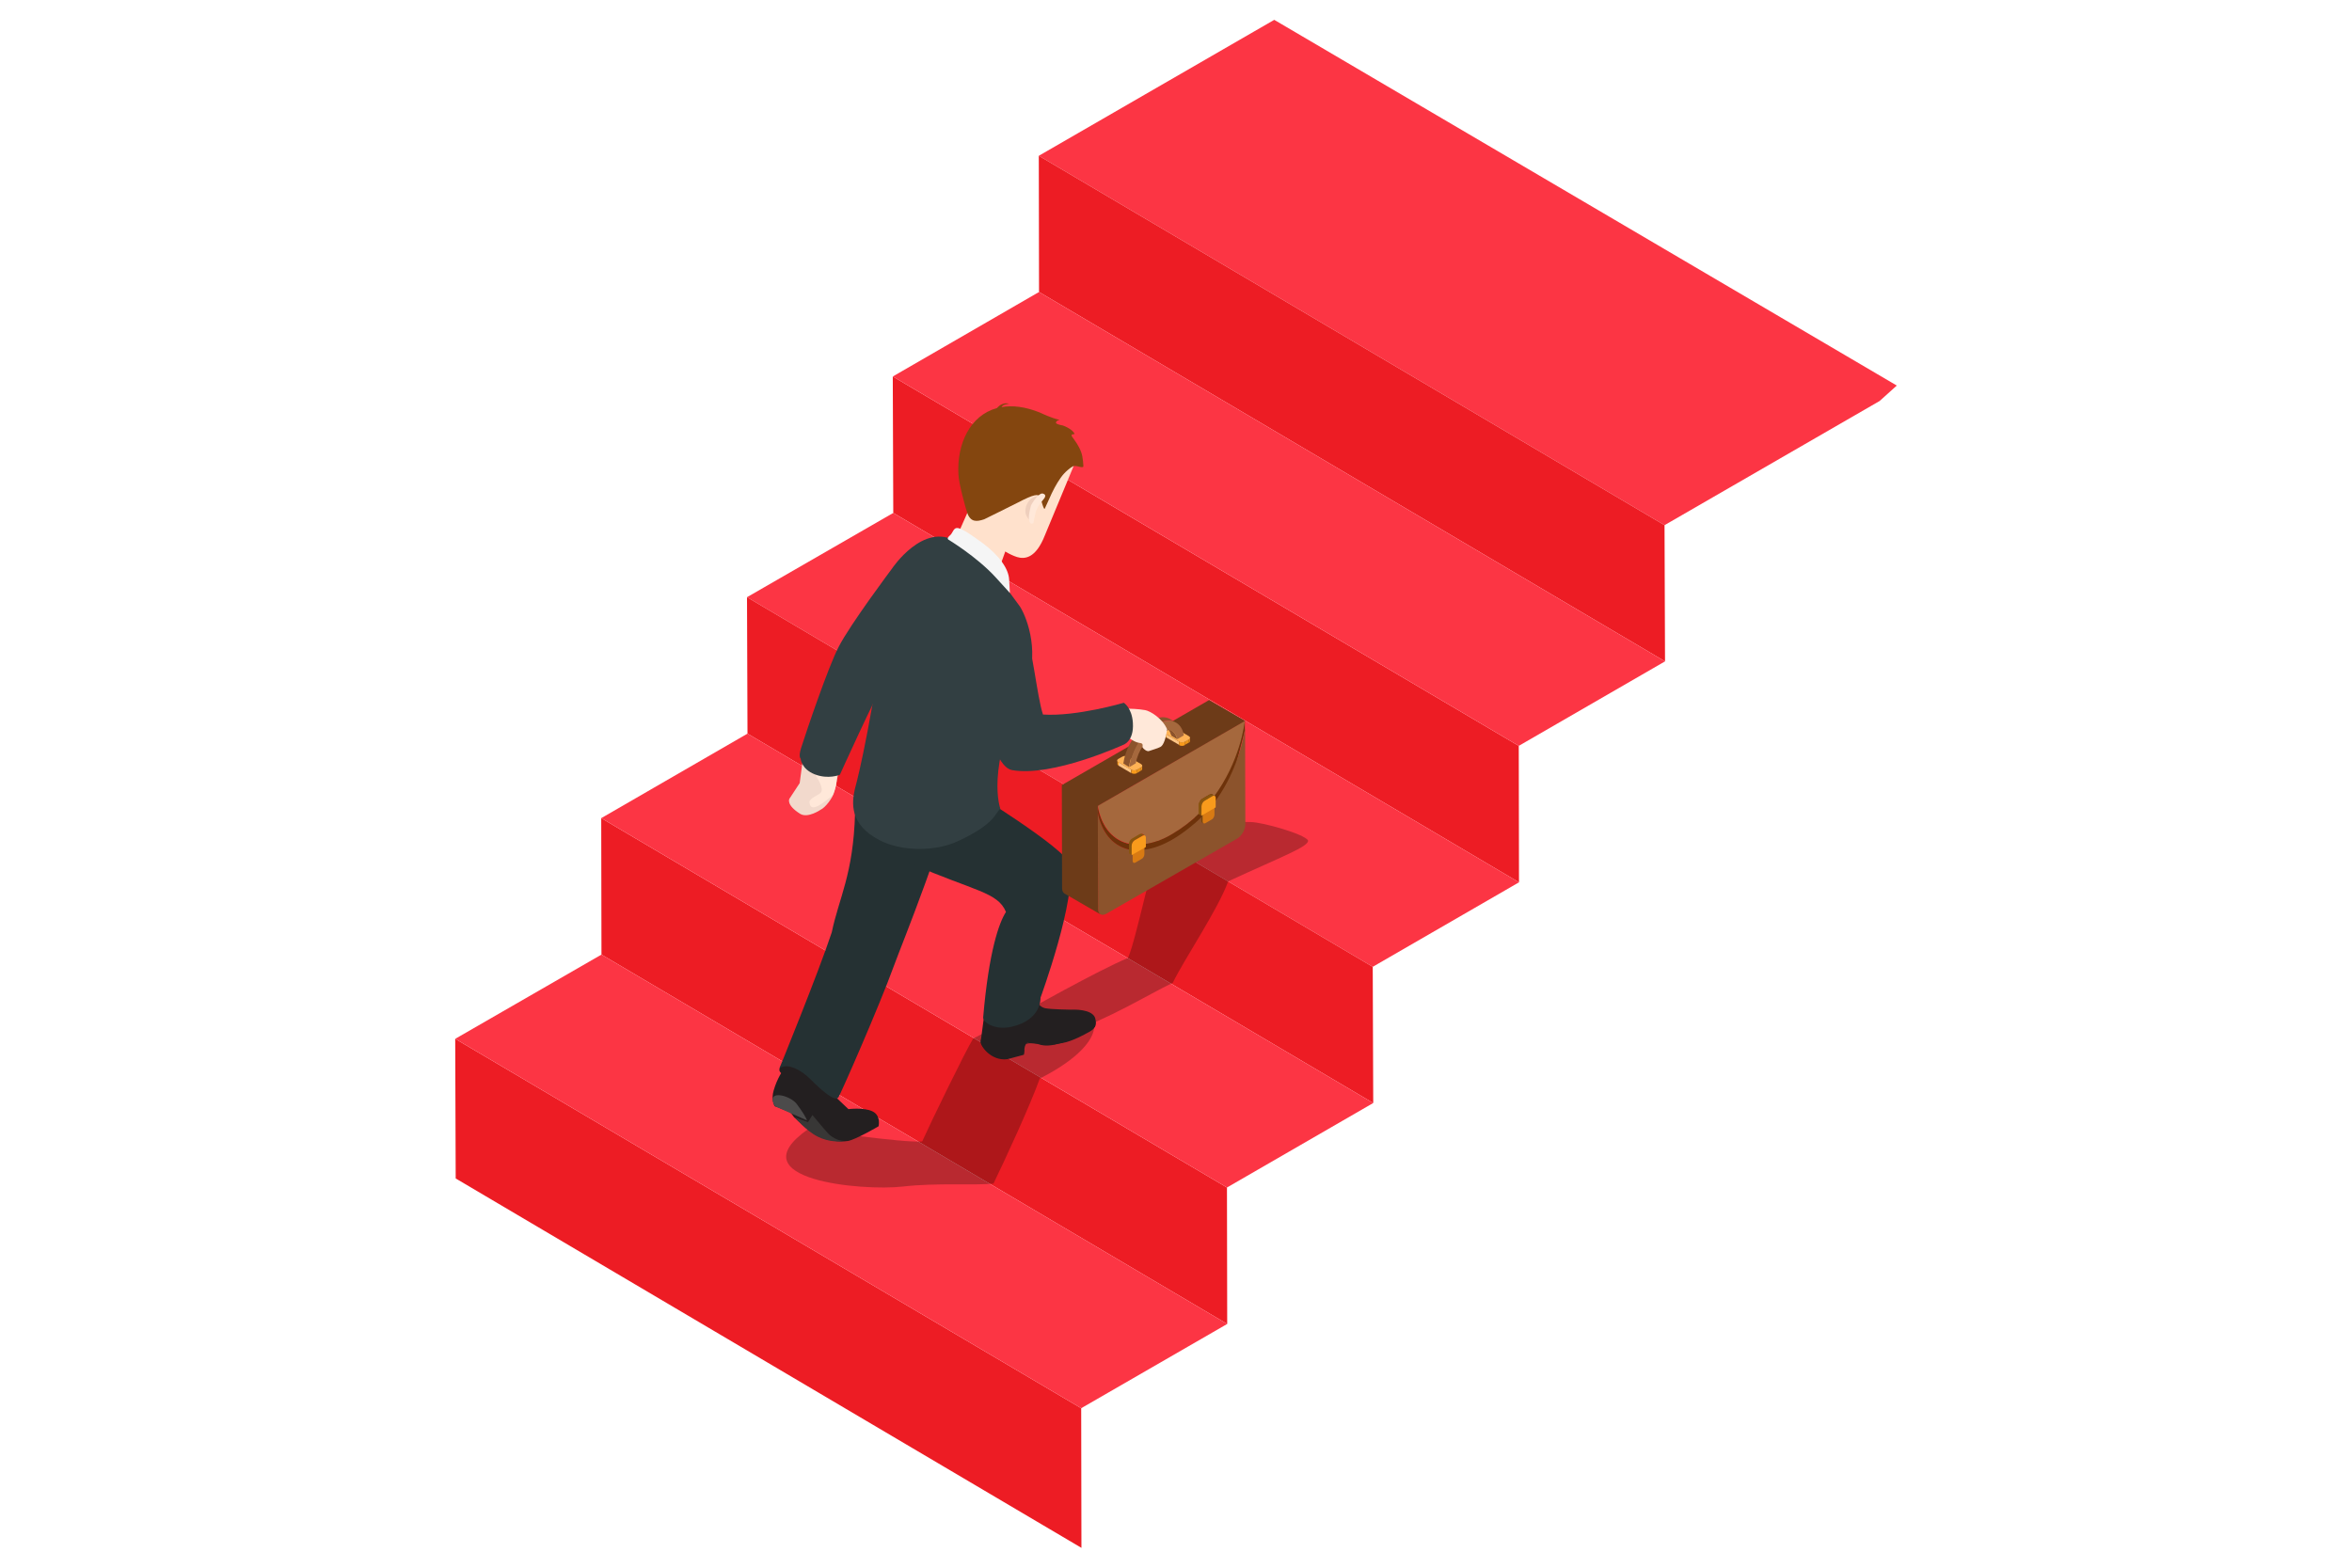 <?xml version="1.0" encoding="utf-8"?>
<!-- Generator: Adobe Illustrator 25.2.3, SVG Export Plug-In . SVG Version: 6.00 Build 0)  -->
<svg version="1.1" id="_xFF91_饑1" xmlns="http://www.w3.org/2000/svg" xmlns:xlink="http://www.w3.org/1999/xlink" x="0px"
	 y="0px" viewBox="0 0 960 640" style="enable-background:new 0 0 960 640;" xml:space="preserve">
<style type="text/css">
	.st0{fill:#FC3544;}
	.st1{fill:#ED1C24;}
	.st2{opacity:0.29;fill:#160B01;}
	.st3{fill:#F2D9CC;}
	.st4{fill:#FFE8D9;}
	.st5{fill:#323F42;}
	.st6{fill:#231F20;}
	.st7{fill:#253133;}
	.st8{fill:#383736;}
	.st9{fill:#4C4B4B;}
	.st10{fill:#FFE1CC;}
	.st11{fill:#F5F5F5;}
	.st12{fill:#84460F;}
	.st13{fill:#EFCFBD;}
	.st14{fill:#6D320A;}
	.st15{enable-background:new    ;}
	.st16{fill:#8C532C;}
	.st17{fill:#A5683D;}
	.st18{fill:#6D3B18;}
	.st19{fill:#EB921A;}
	.st20{fill:#D87A13;}
	.st21{fill:#89550F;}
	.st22{fill:#F99B1C;}
	.st23{fill:#75460D;}
	.st24{clip-path:url(#SVGID_1_);enable-background:new    ;}
	.st25{clip-path:url(#SVGID_2_);enable-background:new    ;}
	.st26{fill:#EA921A;}
	.st27{fill:#FFC585;}
	.st28{clip-path:url(#SVGID_3_);enable-background:new    ;}
	.st29{fill:#FFB255;}
	.st30{clip-path:url(#SVGID_4_);enable-background:new    ;}
	.st31{clip-path:url(#SVGID_5_);enable-background:new    ;}
	.st32{clip-path:url(#SVGID_6_);enable-background:new    ;}
	.st33{clip-path:url(#SVGID_7_);enable-background:new    ;}
</style>
<g>
	<g>
		<g>
			<polygon class="st0" points="679.4,214.4 424,63.6 520.1,8.1 774.2,157.4 767.2,163.7 			"/>
		</g>
		<g>
			<polygon class="st1" points="679.6,270 424.1,119.2 424,63.6 679.4,214.4 			"/>
		</g>
		<g>
			<polygon class="st1" points="620,360.2 364.6,209.4 364.4,153.7 619.9,304.5 			"/>
		</g>
		<g>
			<polygon class="st0" points="619.9,304.5 364.4,153.7 424.1,119.2 679.6,270 			"/>
		</g>
		<g>
			<polygon class="st0" points="560.3,394.7 304.9,243.8 364.6,209.4 620,360.2 			"/>
		</g>
		<g>
			<polygon class="st1" points="560.5,450.3 305.1,299.5 304.9,243.8 560.3,394.7 			"/>
		</g>
		<g>
			<polygon class="st1" points="500.9,540.5 245.5,389.7 245.4,334 500.8,484.8 			"/>
		</g>
		<g>
			<polygon class="st0" points="500.8,484.8 245.4,334 305.1,299.5 560.5,450.3 			"/>
		</g>
		<g>
			<polygon class="st1" points="441.4,631.9 186,481.1 185.8,424.1 441.3,574.9 			"/>
		</g>
		<g>
			<polygon class="st0" points="441.3,574.9 185.8,424.1 245.5,389.7 500.9,540.5 			"/>
		</g>
	</g>
	<g>
		<path class="st2" d="M329.8,461c0,0,39,5.7,46.6,5c3.4-7.6,17.7-37,20.8-42c30.2-16.2,41.2-9.8,46.2-9c5.7,1,6.1,12.6-19,25.3
			c-4,11.2-14.3,33.4-18.9,42.9c-7,0.8-23.2-0.4-37,1.2C352.1,486.3,300.3,481.7,329.8,461z"/>
		<path class="st2" d="M416.3,414.1c0,0,32.7-18.4,44.1-23c3.4-7.6,10.3-42.3,13.3-47.2c18.9-10.1,29.3-8.3,36.8-8.3
			c4.5,0,21.8,4.8,23.4,7.5c0.4,2.5-10.5,6.5-32.6,16.7c-4,11.2-18,31.9-22.6,41.4c-10,4.8-26.7,15.1-41.7,19.9
			C421.3,426,397.8,425.6,416.3,414.1z"/>
		<path class="st3" d="M337.1,294.1l-8.6,12l-1.1,6.1l-1,7.5l-4.2,6.4c0,0-1.5,2.5,4.5,6.2c3.1,1.8,8.2-1.7,8.2-1.7
			c2-0.9,4.9-4.8,5.6-7.2c0.7-2.2,2.6-12.9,2.6-12.9C343.1,307.2,340.7,294,337.1,294.1z"/>
		<path class="st4" d="M332.8,310.4c0,0-1.6,3.3,0.6,6.9c2.2,3.6,2,5,2,5s0.2,1.1-1.1,1.9c-1.3,0.8-4.1,2-3.9,3.4
			c0.2,1.3,0.6,2.5,2.6,1.8c2-0.6,6.7-4.6,6.7-4.6s2-3.6,1.8-7.1c-0.3-5.3-2.4-7-2.4-7S334.7,307.7,332.8,310.4z"/>
		<path class="st5" d="M332.5,316.1c-5.5-2.2-5.7-6.4-5.7-6.4s-1-0.6,0.2-4.4c2.3-7.2,11-32.9,15.3-41.2c4.7-9.2,21.8-32,21.8-32
			s12.8-19.2,26.2-11c8,4.9-2.8,14.4-6.8,21.6c-3.1,5.7-16.3,24.2-21.1,32.7c-5.6,9.9-19.6,40.9-19.6,40.9S338.1,318.3,332.5,316.1z
			"/>
		<g>
			<path class="st6" d="M326,435c0,0-3.6-4.3-4.4-3.9c-0.8,0.4-3.2,4.5-3.4,5.1c-0.2,0.6-0.2,1.4,1.2,2.3
				C320.8,439.5,326,435,326,435z"/>
			<path class="st6" d="M324.2,432c0,0-5.6,3.6-8.4,13.1c-1.2,3.9,0.4,6.5,0.4,6.5s3.3,1.2,6.2,2.5c0.6,0.3,1.3,1.5,1.7,2
				c5.5,5.2,8.2,6.8,9.1,7.3c4.2,2.4,9.6,2.9,12.9,2.4c3.3-0.6,12.5-6,12.5-6s1.1-4.4-2.5-6.1c-3.5-1.7-9.8-0.9-9.8-0.9
				s-7.8-7.3-10.5-10.2C333.1,439.7,324.2,432,324.2,432z"/>
			<path class="st7" d="M390.5,317.4c-3.2,21.3-22.8,69-25.6,76.8c-6.1,16.8-21.8,52.5-22.7,53.8c-0.3,0.4-1.6,2.5-11.5-7.5
				c-3.1-3.1-9.1-7-12.6-4.3c0,0,16-39.2,21.4-55.6c2.9-14,8.8-23.6,9.5-48.6c0.4-13.9,6.2-26.1,6.2-26.1L390.5,317.4z"/>
			<path class="st8" d="M331.6,455.2c0.3,0.3,5.9,7.2,7.1,8.2c2.7,2.1,4.6,2.3,5.9,2.4c-1.7,0.4-6.5,0.4-10.7-1.7
				c-5.1-2.5-9.5-8.1-9.7-8.1c-0.4,0,5.6,2.1,5.6,2.1L331.6,455.2z"/>
			<path class="st9" d="M325.2,450.7c2.2,2.9,3.9,5.7,4.2,6.7l-13.1-5.8c0,0-0.6-0.9-0.9-2.1C314.6,445.1,322.8,447.5,325.2,450.7z"
				/>
		</g>
		<g>
			<path class="st6" d="M422,405.1c0,0,0.6,5.6,4.6,6.5c2.4,0.5,10.4,0.6,10.4,0.6c4.3-0.2,9.5,0.6,10.1,3.8c0,0,0.3,1.3,0.1,1.9
				c-0.5,2.3,0.5,0.4-3,2.8c0,0-6.6,3.7-10.5,4.9c-4.9,1.6-7.3,1.3-8.8,1c0,0-2.9-1-4.8-1c-2.1,0-1.9,2.7-2.2,4.7l-6.7,1.8
				c-6.7,0.9-11.1-5.5-10.9-7l2.2-16.5L422,405.1z"/>
			<g>
				<path class="st6" d="M422.5,425.3c1.8,0.2,3.9,0.2,9.5-0.6c4.7-0.6,11.8-4.4,11.8-4.4c1.7-1,3.2-2.2,3.4-3.6c0,0.5,0,1.1,0,1.3
					c-0.1,2.1-2.1,3-3.8,3.9c0,0-5.6,3.2-9.7,3.9c-5.2,1-6,0.7-8.2,0.5c0,0-2.9-0.3-4.8-0.4c-0.8-0.1-2.1,0.3-2.1,0.5
					C418.7,426.4,419.2,425,422.5,425.3z"/>
				<path class="st6" d="M411.4,430.3l6.7-1.8c-0.1,0.7-0.1,1.4-0.2,2.1l-6.7,1.8c-6.7,0.9-11.1-5.5-10.9-7l0.3-2.1
					C400.4,424.9,404.7,431.2,411.4,430.3z"/>
			</g>
		</g>
		<path class="st7" d="M395,321.9c0,0,40.1,24.5,41.5,30.8c3.2,13.7-11.8,54.6-11.8,54.6s0.6,9.1-11.9,11.9
			c-7,1.5-11.6-1.9-11.5-3.9c2.3-26.9,6.5-38.7,9.3-43c-3.3-8.1-12.9-8.5-38.2-19.5c-11.1-4.9-12-20.4-12-20.4L395,321.9z"/>
		<path class="st5" d="M416.3,247.6c3.2,5,8.5,20.2,1.8,33.7c-16,32.6-9.8,48.8-9.8,48.8c-2.3,2.2-2.3,6.3-17.3,13.3
			c-9.5,4.4-23.1,4.2-32-0.4c-12.4-6.4-11.3-15.4-10.1-20.8c0,0,5-17.1,12.4-66.6c5.3-35.6,25.8-35.7,25.8-35.7l15.9,9.6
			L416.3,247.6z"/>
		<g>
			<path class="st10" d="M427.2,180.1l13.2,4.9l-13.9,33.5c-3.8,9.7-8.4,9.8-11.4,8.9c-6.2-2-12-7.7-14.8-10.9
				c-5.4-6.2-1.6-17.7-1.3-18.6l5.3-23.7L427.2,180.1z"/>
			<path class="st10" d="M389.6,221.2l8.8-19.9l17.4,8.6l-7.4,20.6c-0.7,3,1.2,4.3,2.2,7.3l-11.3-10L389.6,221.2z"/>
			<g>
				<path class="st11" d="M392.9,216.3c-2.3-1.2-3.1-0.9-3.9,0.5c-0.9,1.6-0.9,1.4-1.7,2.2c-0.9,0.9-0.2,1.3-0.2,1.3
					s11.5,6.9,19.2,15.3c5.5,6,5.9,6.5,5.9,6.5l-0.3-5.4c-0.2-4.6-4.1-9.9-10.7-14.9C401.1,221.8,395.8,217.7,392.9,216.3z"/>
			</g>
			<path class="st12" d="M406.9,166.6c0.5-0.5,1.3-1.4,2.4-1.7c1.4-0.5,2.6-0.1,2.6-0.1s-0.4,0-1.8,0.4c-0.7,0.2-1.1,0.6-1.3,1
				c4.4-0.8,9.6-0.2,15.6,2.2c0.7,0.3,4.7,2.3,8.1,3c0.2,0-1.5,0.2-1.5,1.2c0,0.5,1.7,0.9,2.8,1.1c0.8,0.2,4.3,1.8,4.8,3.5
				c0,0.1-1.9-0.1-1,1.1c1.3,1.8,2.7,3.6,3.7,6.3c0.8,2.1,0.9,5.9,0.9,5.9c-0.7,0.8-3.1-0.9-4.5,0c-0.7,0.4-3,2-4.8,4.6
				c-1.8,2.6-3.2,5.2-4.8,8.9l-1.6,3.5c-0.4,1.3-1.4-3.2-2-4.6c-0.6-1.4-2.6-1.1-8.9,2.2c-2.7,1.4-13.9,6.9-13.9,6.9
				c-3,1-5.5,1.3-6.9-2.6c-0.5-1.3-3.5-12.1-3.6-15.7C390.5,181.3,395.9,169.6,406.9,166.6z"/>
			<g>
				<path class="st13" d="M424.3,202.5c0,0-3-0.3-4.8,2.7c-1.3,2.1-1,4.3-0.7,5c0.8,1.8,1.9,2.5,1.9,2.5s1.5-5.6,1.8-6.6
					C422.8,205.1,424.3,202.5,424.3,202.5z"/>
				<path class="st4" d="M425.9,201.6c0,0,1.7,0.4-0.1,2.4c-1.8,2-2.4,3.3-2.9,4.6c-0.4,1.2-1.1,4.9-1.1,4.9s-1.4,1.2-1.8-1.3
					c-0.2-1.2,0.1-3.2,0.8-5.8C421.2,205.4,424.3,200.6,425.9,201.6z"/>
			</g>
		</g>
		<g>
			<path class="st14" d="M508.1,294.3l0,4c0,0-9.4,36.9-9.7,36.6c-0.3-0.3-15-1.7-15-1.7L508.1,294.3z"/>
			<g class="st15">
				<g class="st15">
					<path class="st14" d="M495.2,331.7c0,0.5-0.2,1.1-0.5,1.6L495.2,331.7z"/>
				</g>
			</g>
			<g>
				<path class="st16" d="M448.1,329l0,2.8l0.3,1.4c1.8,7.6,6.5,12.4,12.8,13.7c0,0,13.1-1.9,17.1-4.2c4.2-2.5,10.9-8.5,11.6-8.9
					l5.4-5.7c8.8-11.6,11.7-24.1,12.6-29.1l0.3-1.7l0.1,39.3c0,2.1-1.5,4.7-3.4,5.8L451.6,373c-1.9,1.1-3.4,0.2-3.4-1.9L448.1,329z"
					/>
			</g>
			<g>
				<path class="st14" d="M448.1,329.5c1.6,8.5,6.4,13.8,13.1,15.1c0,0.1,0,0.2,0,0.2l0,2.1c-6.3-1.3-10.9-6-12.8-13.7l-0.3-1.4
					L448.1,329.5z"/>
			</g>
			<g>
				<path class="st17" d="M508.1,294.3c-0.1,0.8-1.8,16.5-12.9,31.3v-0.5c0-0.9-0.6-1.2-1.4-0.8l-3.1,1.8c-0.7,0.4-1.3,1.5-1.3,2.3
					l0,3.8c-3.1,3.1-6.8,5.9-11,8.4c-4,2.3-7.9,3.7-11.4,4.1l0-3.3c0-0.8-0.6-1.2-1.3-0.8l-3.1,1.8c-0.7,0.4-1.2,1.3-1.3,2.1
					c-6.7-1.3-11.5-6.6-13.1-15.1l0-0.5l18.8-10.8l2.7-1.6l16.9-9.8l2.7-1.6L508.1,294.3z"/>
			</g>
			<path class="st18" d="M493.5,285.8l14.7,8.5L448.1,329l0,2.8l0.1,39.3c0,1.1,0.4,1.8,1,2.2l-14.7-8.5c-0.6-0.4-1-1.1-1-2.2
				l-0.1-42.1L493.5,285.8z"/>
			<g>
				<path class="st14" d="M467,344.6c3.5-0.4,7.4-1.7,11.4-4.1c4.2-2.5,7.9-5.3,11-8.4l1.4,0.4l-0.3,1c-3.1,3.1-7.9,6.9-12.1,9.3
					c-4,2.3-7.9,3.7-11.4,4.1L467,344.6z"/>
			</g>
			<g>
				<polygon class="st19" points="462.3,348.3 461.8,347.9 466.5,345.2 467.1,345.5 				"/>
			</g>
			<g>
				<path class="st20" d="M467.1,345.5l0,3.2c0,0.8-0.5,1.7-1.2,2l-2.4,1.4c-0.6,0.4-1.2,0.1-1.2-0.7l0-3.2L467.1,345.5z"/>
			</g>
			<path class="st21" d="M462.1,342.3l3.1-1.8c0.4-0.2,0.7-0.2,1-0.1l1.2,0.7c-0.2-0.1-0.6-0.1-1,0.1l-3.1,1.8
				c-0.7,0.4-1.3,1.4-1.3,2.3l0,3.8l-1.2-0.7l0-3.8C460.7,343.7,461.4,342.7,462.1,342.3z"/>
			<g>
				<path class="st22" d="M466.4,341.2c0.7-0.4,1.3-0.1,1.3,0.8l0,3.8l-5.8,3.3l0-3.8c0-0.9,0.6-1.9,1.3-2.3L466.4,341.2z"/>
			</g>
			<g>
				<g class="st15">
					<path class="st23" d="M490.9,332.1l0,3.2c0,0.4,0.1,0.6,0.3,0.8l-0.6-0.3c-0.2-0.1-0.3-0.4-0.3-0.8l0-3.2L490.9,332.1z"/>
					<g>
						<polygon class="st19" points="490.9,332.1 490.3,331.8 495.1,329 495.7,329.4 						"/>
					</g>
					<g>
						<path class="st20" d="M495.7,329.4l0,3.2c0,0.7-0.5,1.7-1.2,2l-2.4,1.4c-0.6,0.4-1.2,0.1-1.2-0.7l0-3.2L495.7,329.4z"/>
					</g>
				</g>
			</g>
			<path class="st21" d="M490.6,326.2l3.1-1.8c0.4-0.2,0.7-0.2,1-0.1l1.2,0.7c-0.2-0.1-0.6-0.1-1,0.1l-3.1,1.8
				c-0.1,0.1-0.3,0.2-0.4,0.3c0,0-0.1,0-0.1,0.1c-0.5,0.5-0.9,1.3-0.9,1.9l0,3.8l-1.2-0.7l0-3.8C489.3,327.6,490,326.6,490.6,326.2z
				"/>
			<g>
				<path class="st22" d="M494.9,325c0.7-0.4,1.3-0.1,1.3,0.8l0,3.8l-5.8,3.4l0-3.8c0-0.9,0.6-1.9,1.3-2.3L494.9,325z"/>
			</g>
			<g>
				<g class="st15">
					<g class="st15">
						<defs>
							<path id="SVGID_15_" class="st15" d="M456.1,311.9l0-1.4c0,0.2,0.2,0.5,0.5,0.7l0,1.4C456.2,312.4,456.1,312.2,456.1,311.9z"
								/>
						</defs>
						<clipPath id="SVGID_1_">
							<use xlink:href="#SVGID_15_"  style="overflow:visible;"/>
						</clipPath>
						<g class="st24">
							<path class="st22" d="M456.6,311.2l0,1.4c-0.3-0.2-0.5-0.4-0.5-0.7l0-1.4C456.1,310.8,456.2,311,456.6,311.2L456.6,311.2z"/>
						</g>
					</g>
					<g class="st15">
						<defs>
							<path id="SVGID_17_" class="st15" d="M466.2,312.6l0,1.4c0,0.2-0.2,0.5-0.5,0.7l0-1.4C466,313.1,466.2,312.8,466.2,312.6z"/>
						</defs>
						<clipPath id="SVGID_2_">
							<use xlink:href="#SVGID_17_"  style="overflow:visible;"/>
						</clipPath>
						<g class="st25">
							<path class="st26" d="M466.2,312.6l0,1.4c0,0.2-0.2,0.5-0.5,0.7l0-1.4C466,313.1,466.2,312.8,466.2,312.6L466.2,312.6z"/>
						</g>
					</g>
					<g>
						<polygon class="st26" points="465.7,313.3 465.7,314.6 464.1,315.6 464.1,314.2 						"/>
					</g>
					<g>
						<polygon class="st27" points="461.7,314.2 461.7,315.6 456.6,312.6 456.6,311.2 						"/>
					</g>
					<g class="st15">
						<defs>
							<path id="SVGID_19_" class="st15" d="M464.1,314.2l0,1.4c-0.6,0.4-1.7,0.4-2.3,0l0-1.4C462.4,314.6,463.4,314.6,464.1,314.2z
								"/>
						</defs>
						<clipPath id="SVGID_3_">
							<use xlink:href="#SVGID_19_"  style="overflow:visible;"/>
						</clipPath>
						<g class="st28">
							<path class="st22" d="M464.1,314.2l0,1.4c-0.6,0.4-1.7,0.4-2.3,0l0-1.4C462.4,314.6,463.4,314.6,464.1,314.2L464.1,314.2z"/>
						</g>
					</g>
					<g>
						<path class="st29" d="M465.7,311.9c0.7,0.4,0.7,1,0,1.4l-1.6,0.9c-0.6,0.4-1.7,0.4-2.4,0l-5.2-3c-0.7-0.4-0.7-1,0-1.4l1.6-0.9
							c0.7-0.4,1.7-0.4,2.4,0L465.7,311.9z"/>
					</g>
				</g>
			</g>
			<g>
				<g class="st15">
					<g class="st15">
						<defs>
							<path id="SVGID_21_" class="st15" d="M475.6,300.5l0-1.4c0,0.2,0.2,0.5,0.5,0.7l0,1.4C475.8,301,475.6,300.7,475.6,300.5z"/>
						</defs>
						<clipPath id="SVGID_4_">
							<use xlink:href="#SVGID_21_"  style="overflow:visible;"/>
						</clipPath>
						<g class="st30">
							<path class="st22" d="M476.1,299.8l0,1.4c-0.3-0.2-0.5-0.4-0.5-0.7l0-1.4C475.6,299.3,475.8,299.6,476.1,299.8L476.1,299.8z"
								/>
						</g>
					</g>
					<g class="st15">
						<defs>
							<path id="SVGID_23_" class="st15" d="M485.7,301.2l0,1.4c0,0.2-0.2,0.5-0.5,0.7l0-1.4C485.6,301.7,485.7,301.4,485.7,301.2z"
								/>
						</defs>
						<clipPath id="SVGID_5_">
							<use xlink:href="#SVGID_23_"  style="overflow:visible;"/>
						</clipPath>
						<g class="st31">
							<path class="st26" d="M485.7,301.2l0,1.4c0,0.2-0.2,0.5-0.5,0.7l0-1.4C485.6,301.7,485.7,301.4,485.7,301.2L485.7,301.2z"/>
						</g>
					</g>
					<g>
						<polygon class="st26" points="485.2,301.8 485.2,303.2 483.6,304.1 483.6,302.8 						"/>
					</g>
					<g>
						<polygon class="st27" points="481.3,302.8 481.3,304.1 476.1,301.1 476.1,299.8 						"/>
					</g>
					<g class="st15">
						<defs>
							<path id="SVGID_25_" class="st15" d="M483.6,302.8l0,1.4c-0.6,0.4-1.7,0.4-2.3,0l0-1.4C481.9,303.2,483,303.1,483.6,302.8z"
								/>
						</defs>
						<clipPath id="SVGID_6_">
							<use xlink:href="#SVGID_25_"  style="overflow:visible;"/>
						</clipPath>
						<g class="st32">
							<path class="st22" d="M483.6,302.8l0,1.4c-0.6,0.4-1.7,0.4-2.3,0l0-1.4C481.9,303.2,483,303.1,483.6,302.8L483.6,302.8z"/>
						</g>
					</g>
					<g>
						<path class="st29" d="M485.2,300.5c0.7,0.4,0.7,1,0,1.4l-1.6,0.9c-0.6,0.4-1.7,0.4-2.3,0l-5.2-3c-0.7-0.4-0.7-1,0-1.4l1.6-0.9
							c0.6-0.4,1.7-0.4,2.4,0L485.2,300.5z"/>
					</g>
				</g>
			</g>
			<g>
				<defs>
					<path id="SVGID_27_" d="M475.8,296.9l2.3,1.4c1.1,0.6,1.9,1.8,2.3,3.4l-2.3-1.4C477.7,298.7,476.9,297.6,475.8,296.9z"/>
				</defs>
				<use xlink:href="#SVGID_27_"  style="overflow:visible;fill:#8C532C;"/>
				<clipPath id="SVGID_7_">
					<use xlink:href="#SVGID_27_"  style="overflow:visible;"/>
				</clipPath>
				<g class="st33">
					<path class="st16" d="M480.5,301.7l-2.3-1.4c-0.4-1.6-1.2-2.8-2.3-3.4l2.3,1.4C479.3,298.9,480.1,300.1,480.5,301.7
						L480.5,301.7z"/>
				</g>
			</g>
			<path class="st16" d="M477.7,293.6c-6.5-3.8-17.7,6.8-19.2,18.1l2.3,1.4c1.6-11.3,12.7-21.9,19.2-18.1L477.7,293.6z"/>
			<g>
				<path class="st17" d="M472,295.8c5.6-3.2,10.3-1.2,11.2,4.4l-2.7,1.6c-0.9-3.9-4.4-5.2-8.5-2.8c-4.1,2.4-7.6,7.7-8.4,12.6
					l-2.7,1.6C461.7,306.4,466.4,299,472,295.8z"/>
			</g>
		</g>
		<path class="st4" d="M454.9,289.5c0,0,6.8-0.6,12.5,0.4c1.9,0.3,7.1,3.3,9,7.9c-0.5,3.3-1.4,6.4-2.7,7.1c-1.3,0.7-3.4,1.2-4.7,1.7
			c-0.7,0.3-2.2-0.6-2.7-1.6c0.3-1.2-0.1-1.6-1.1-1.7c-2.4-0.2-4.7-2.6-6.2-2.9c-3.8-0.8-4.7,0.3-4.7,0.3L454.9,289.5z"/>
		<path class="st5" d="M462.4,295.1c0.5,7.7-4,9-4,9s-28.8,13.2-45.3,10.3c-10.1-1.8-14.8-43.1-14.8-43.1s-7.9-24.1,2-29.6
			c8.2-4.6,14.3,3.9,17.2,11.7c3.9,10.4,5.7,30.7,8.2,38.3c13.7,0.9,33-4.8,33-4.8S462,288.9,462.4,295.1z"/>
	</g>
</g>
</svg>

